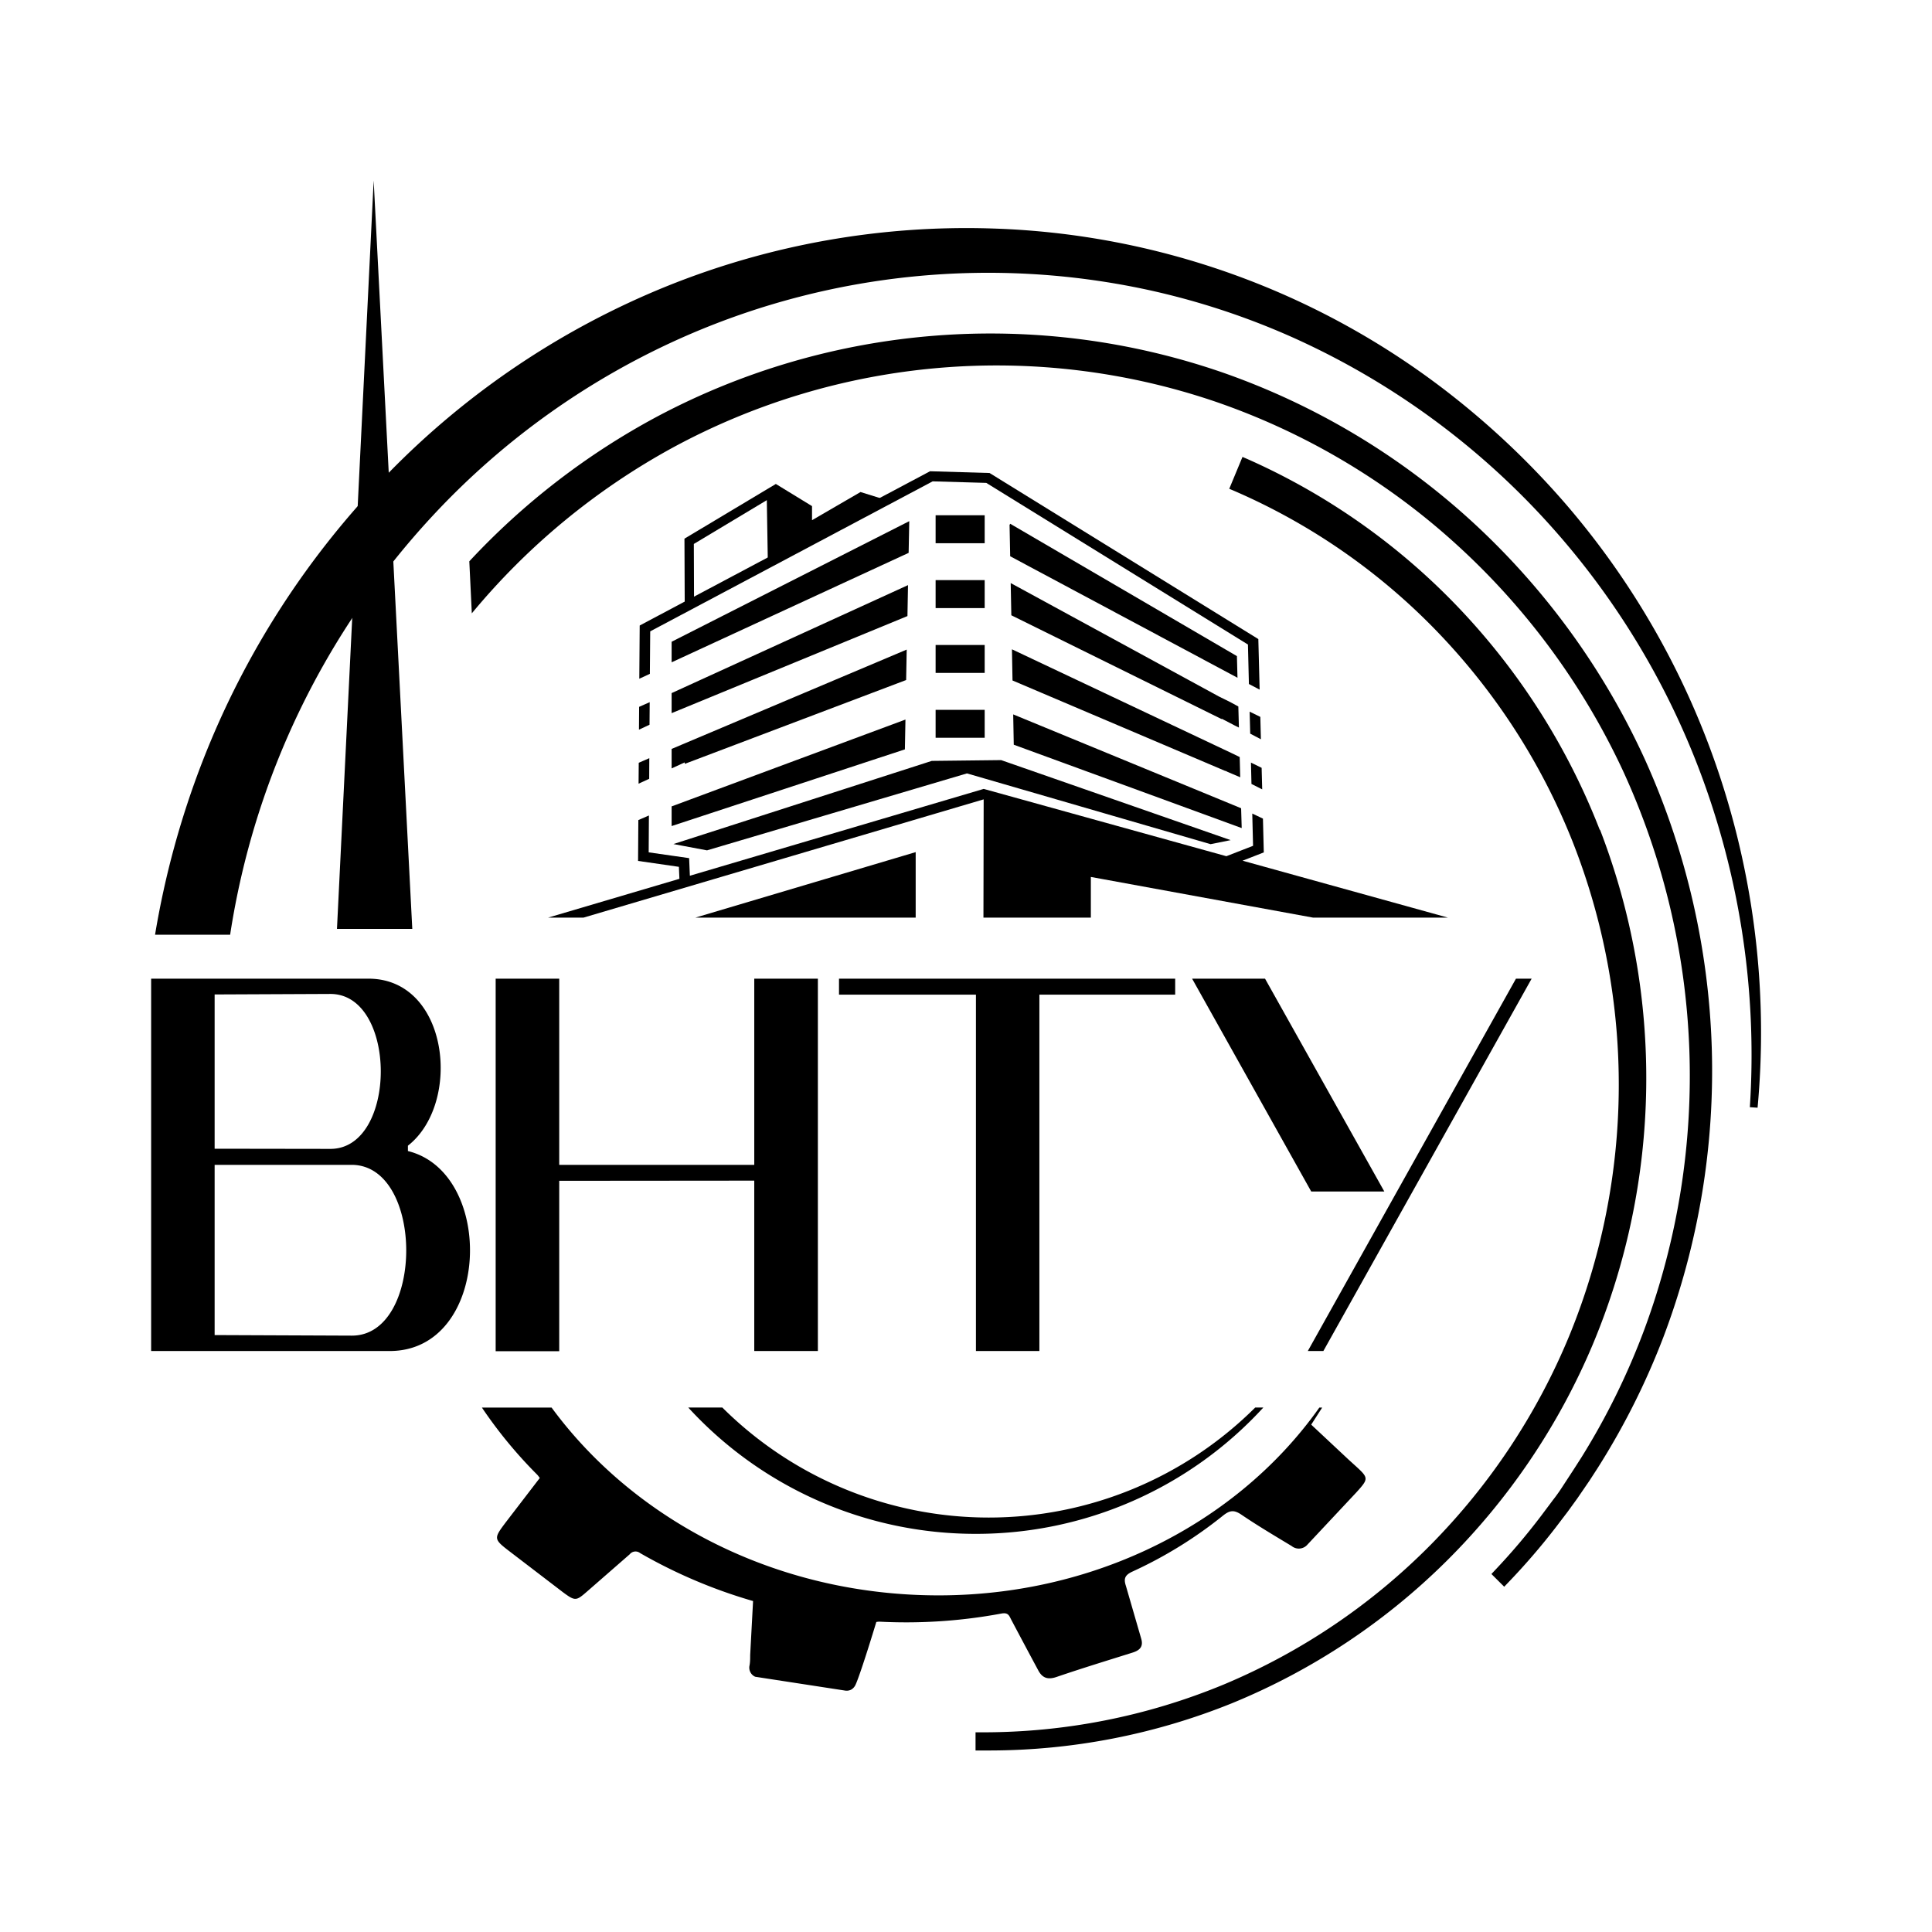 <svg xmlns="http://www.w3.org/2000/svg" viewBox="0 0 340.16 340.16" fill="#000"><path d="M71.82 202.66c15.53 3.84 14.56 35.21-3.21 35.21h-42v-65.56h38.27c14.18 0 16.5 21.92 6.94 29.41zm-13.65-.38C70 202.28 70 175 58.17 175l-20.38.09v27.16zm-20.38 32.78l24.11.1c12.83.09 12.83-30.07 0-30.07H37.79zm60.67-27.16v30H87.27v-65.59h11.19v32.78h34.34v-32.78H144v65.56h-11.2v-30zM183 237.87h-11.17v-62.75h-24.11v-2.81h59.19v2.81H183zm26.89-65.56h12.84l21 37.47h-12.87zm20.37 65.56l36.65-65.56h2.76L233 237.87zm51.41-91.74A119.36 119.36 0 0 0 257 107.19a116.72 116.72 0 0 0-37.4-26.38l-.84-.36-2.33 5.61.83.35A110.78 110.78 0 0 1 253 111.16a113.75 113.75 0 0 1 23.84 36.92 116.58 116.58 0 0 1-.54 87.1A114.5 114.5 0 0 1 251.88 272a112.09 112.09 0 0 1-36.36 24.56 110.62 110.62 0 0 1-42.87 8.44h-.89v3.2h2.52a114.11 114.11 0 0 0 42.61-8.31 116.05 116.05 0 0 0 37.8-25.05 118.72 118.72 0 0 0 25.69-38 121.46 121.46 0 0 0 1.32-90.78zm21.78-7.45a141.43 141.43 0 0 0-27.69-49.84 144.25 144.25 0 0 0-20.83-19.76 137.91 137.91 0 0 0-80.24-28.85 140.94 140.94 0 0 0-57.18 10.12 144 144 0 0 0-49.09 32.91 150.44 150.44 0 0 0-32.72 50.68 153.94 153.94 0 0 0-8.4 30.63h13.22a139.32 139.32 0 0 1 35.66-73.76A134.46 134.46 0 0 1 121.1 59a133 133 0 0 1 80.84-8 130.76 130.76 0 0 1 26.11 8.61A135.59 135.59 0 0 1 272.49 92a137.33 137.33 0 0 1 28.21 47.72 141.56 141.56 0 0 1 7.39 55.22l1.36.09a143.9 143.9 0 0 0-6-56.35zm-2.07 45.66a133.34 133.34 0 0 0-11.71-50.5A130.11 130.11 0 0 0 259.36 92a127 127 0 0 0-44-26.38 125.07 125.07 0 0 0-99.65 7.72 126.92 126.92 0 0 0-33.08 25.49l.44 9.16a121.51 121.51 0 0 1 35.49-29.24 119.63 119.63 0 0 1 95.21-8.11 121.81 121.81 0 0 1 42.42 25 125.39 125.39 0 0 1 29.53 40 128.51 128.51 0 0 1 3.82 98.36 125.22 125.22 0 0 1-11.1 22.59l-1.37 2.14-2.07 3.17a30.25 30.25 0 0 1-1.58 2.21l-2.12 2.83a113.68 113.68 0 0 1-8.11 9.55l-.6.64 2.25 2.24.63-.66a117.83 117.83 0 0 0 8.4-9.73l2.17-2.85 1.68-2.32 2.13-3.11 1.45-2.24a129 129 0 0 0 11.59-23.1 132.34 132.34 0 0 0 8.49-51.02zM164.73 90.72h8.64v4.92h-8.64zm0 11.42h8.64v4.92h-8.64zm0 11.42h8.64v4.92h-8.64z"/><path d="M164.73 124.98h8.64v4.92h-8.64zm53.05-9.46l-39.91-23.3-.12.19.11 5.53 40.02 21.39-.1-3.81zm-.38 12.22l.73.36-.1-3.71-1.43-.78-1.97-.97-36.68-19.98.11 5.67 37.03 18.28.01-.07 2.3 1.2zm-1.23 8.18l2.19.93-.09-3.56-1.4-.68-38.7-18.29.1 5.49 37.49 15.94v-.04l.41.21zm-37.78-10.14l.1 5.34 40.11 14.67.02-.04-.1-3.44-.06-.03-40.07-16.5zm-60.14-9.17l41.73-19.27.11-5.58-41.84 21.23v3.62zm0 8.95l41.52-17.09.1-5.45-41.62 19.01v3.53zm0 9.73l2.31-1.06v.26l38.98-14.76.1-5.36-41.39 17.49v3.43z"/><path d="M118.25 145.44l41.07-13.5.1-5.25-41.17 15.29v3.46zm.32 3.17l5.91 1.11 45.77-13.55 42.89 12.46 3.54-.71-40.41-14.09-12.22.14-45.48 14.64zm42.65 12.95v-11.53l-38.78 11.53h38.78zm-46.9-28.07l-1.86.81-.03 3.68 1.87-.86.02-3.63zm107.23-20.97l-47.32-29.24-10.48-.31-51.12 27.16-.07 9.37 1.86-.86.06-7.48 49.73-26.41 9.44.27 46.07 28.46.17 6.95 1.89.99-.23-8.9zm-1.43 16.65l1.88.99-.1-3.94-1.88-.92.1 3.87zm-100.5 25.56l-23.11 6.83h6.23l70.45-20.82-.04 20.82h18.91v-7.16l39.11 7.16h23.75l-36.15-10.02 3.74-1.46-.15-5.95-1.88-.89.14 5.68-4.7 1.83-42.44-11.77-.28-.08-51.74 15.29-.13-3.1-7.12-1.02.04-6.49-1.86.81-.05 7.19 7.19 1.04.09 2.11zm100.72-16.7l1.89.95-.1-3.79-1.88-.92.09 3.76z"/><path d="M114.39 123.63l-1.86.82-.03 4.02 1.86-.87.03-3.97zm22.43-25.53l19.1-10.1-4.41-1.37-8.54 4.96v-2.48l-6.37-3.9-16.09 9.63.05 12.24 1.64-.47-.04-10.84 12.85-7.71.17 10.34.87-.02-.01.14.26-.14.53-.01-.01-.27zm34.97 171.96a68.59 68.59 0 0 0 50.64-22.24H221a66.49 66.49 0 0 1-93.82 0h-6a68.59 68.59 0 0 0 50.61 22.24zm-99.2-106.51l-6.8-131.77-6.46 131.77h13.26zm166.02 94.5l-1.19-1.08-6.56-6.14 1.93-3h-.5c-15.07 21.31-42.26 34.7-72.46 32.9-26.38-1.57-49.11-14.39-62.71-32.9H84.85a79.91 79.91 0 0 0 9.73 11.81c.15.15.26.33.46.58l-5.94 7.74c-2.26 3-2.24 3 .91 5.41l9.15 7c2.11 1.56 2.3 1.5 4.17-.13l7.54-6.58a1.31 1.31 0 0 1 1.84-.21 89.89 89.89 0 0 0 19.88 8.44l-.51 9.52c0 .6 0 1.21-.11 1.81a1.75 1.75 0 0 0 1 2l15.87 2.44a1.77 1.77 0 0 0 1-.16 1.86 1.86 0 0 0 .72-.73c.42-.74 1.89-5.13 3.73-11.19a3 3 0 0 1 .55-.06 91.32 91.32 0 0 0 21.48-1.43c1.14-.21 1.34.31 1.68 1q2.39 4.52 4.8 9c.68 1.27 1.59 1.73 3.24 1.16 4.42-1.51 8.9-2.88 13.36-4.28 1.4-.44 1.93-1.15 1.51-2.52l-2.67-9.21c-.42-1.28-.22-1.92 1.19-2.56a75.64 75.64 0 0 0 15.9-9.83c1.16-.92 1.9-1.07 3.22-.18 2.87 1.95 5.88 3.73 8.86 5.53a2 2 0 0 0 2.79-.25l8.6-9.18c2.2-2.43 2.2-2.54-.19-4.72z"/></svg>
